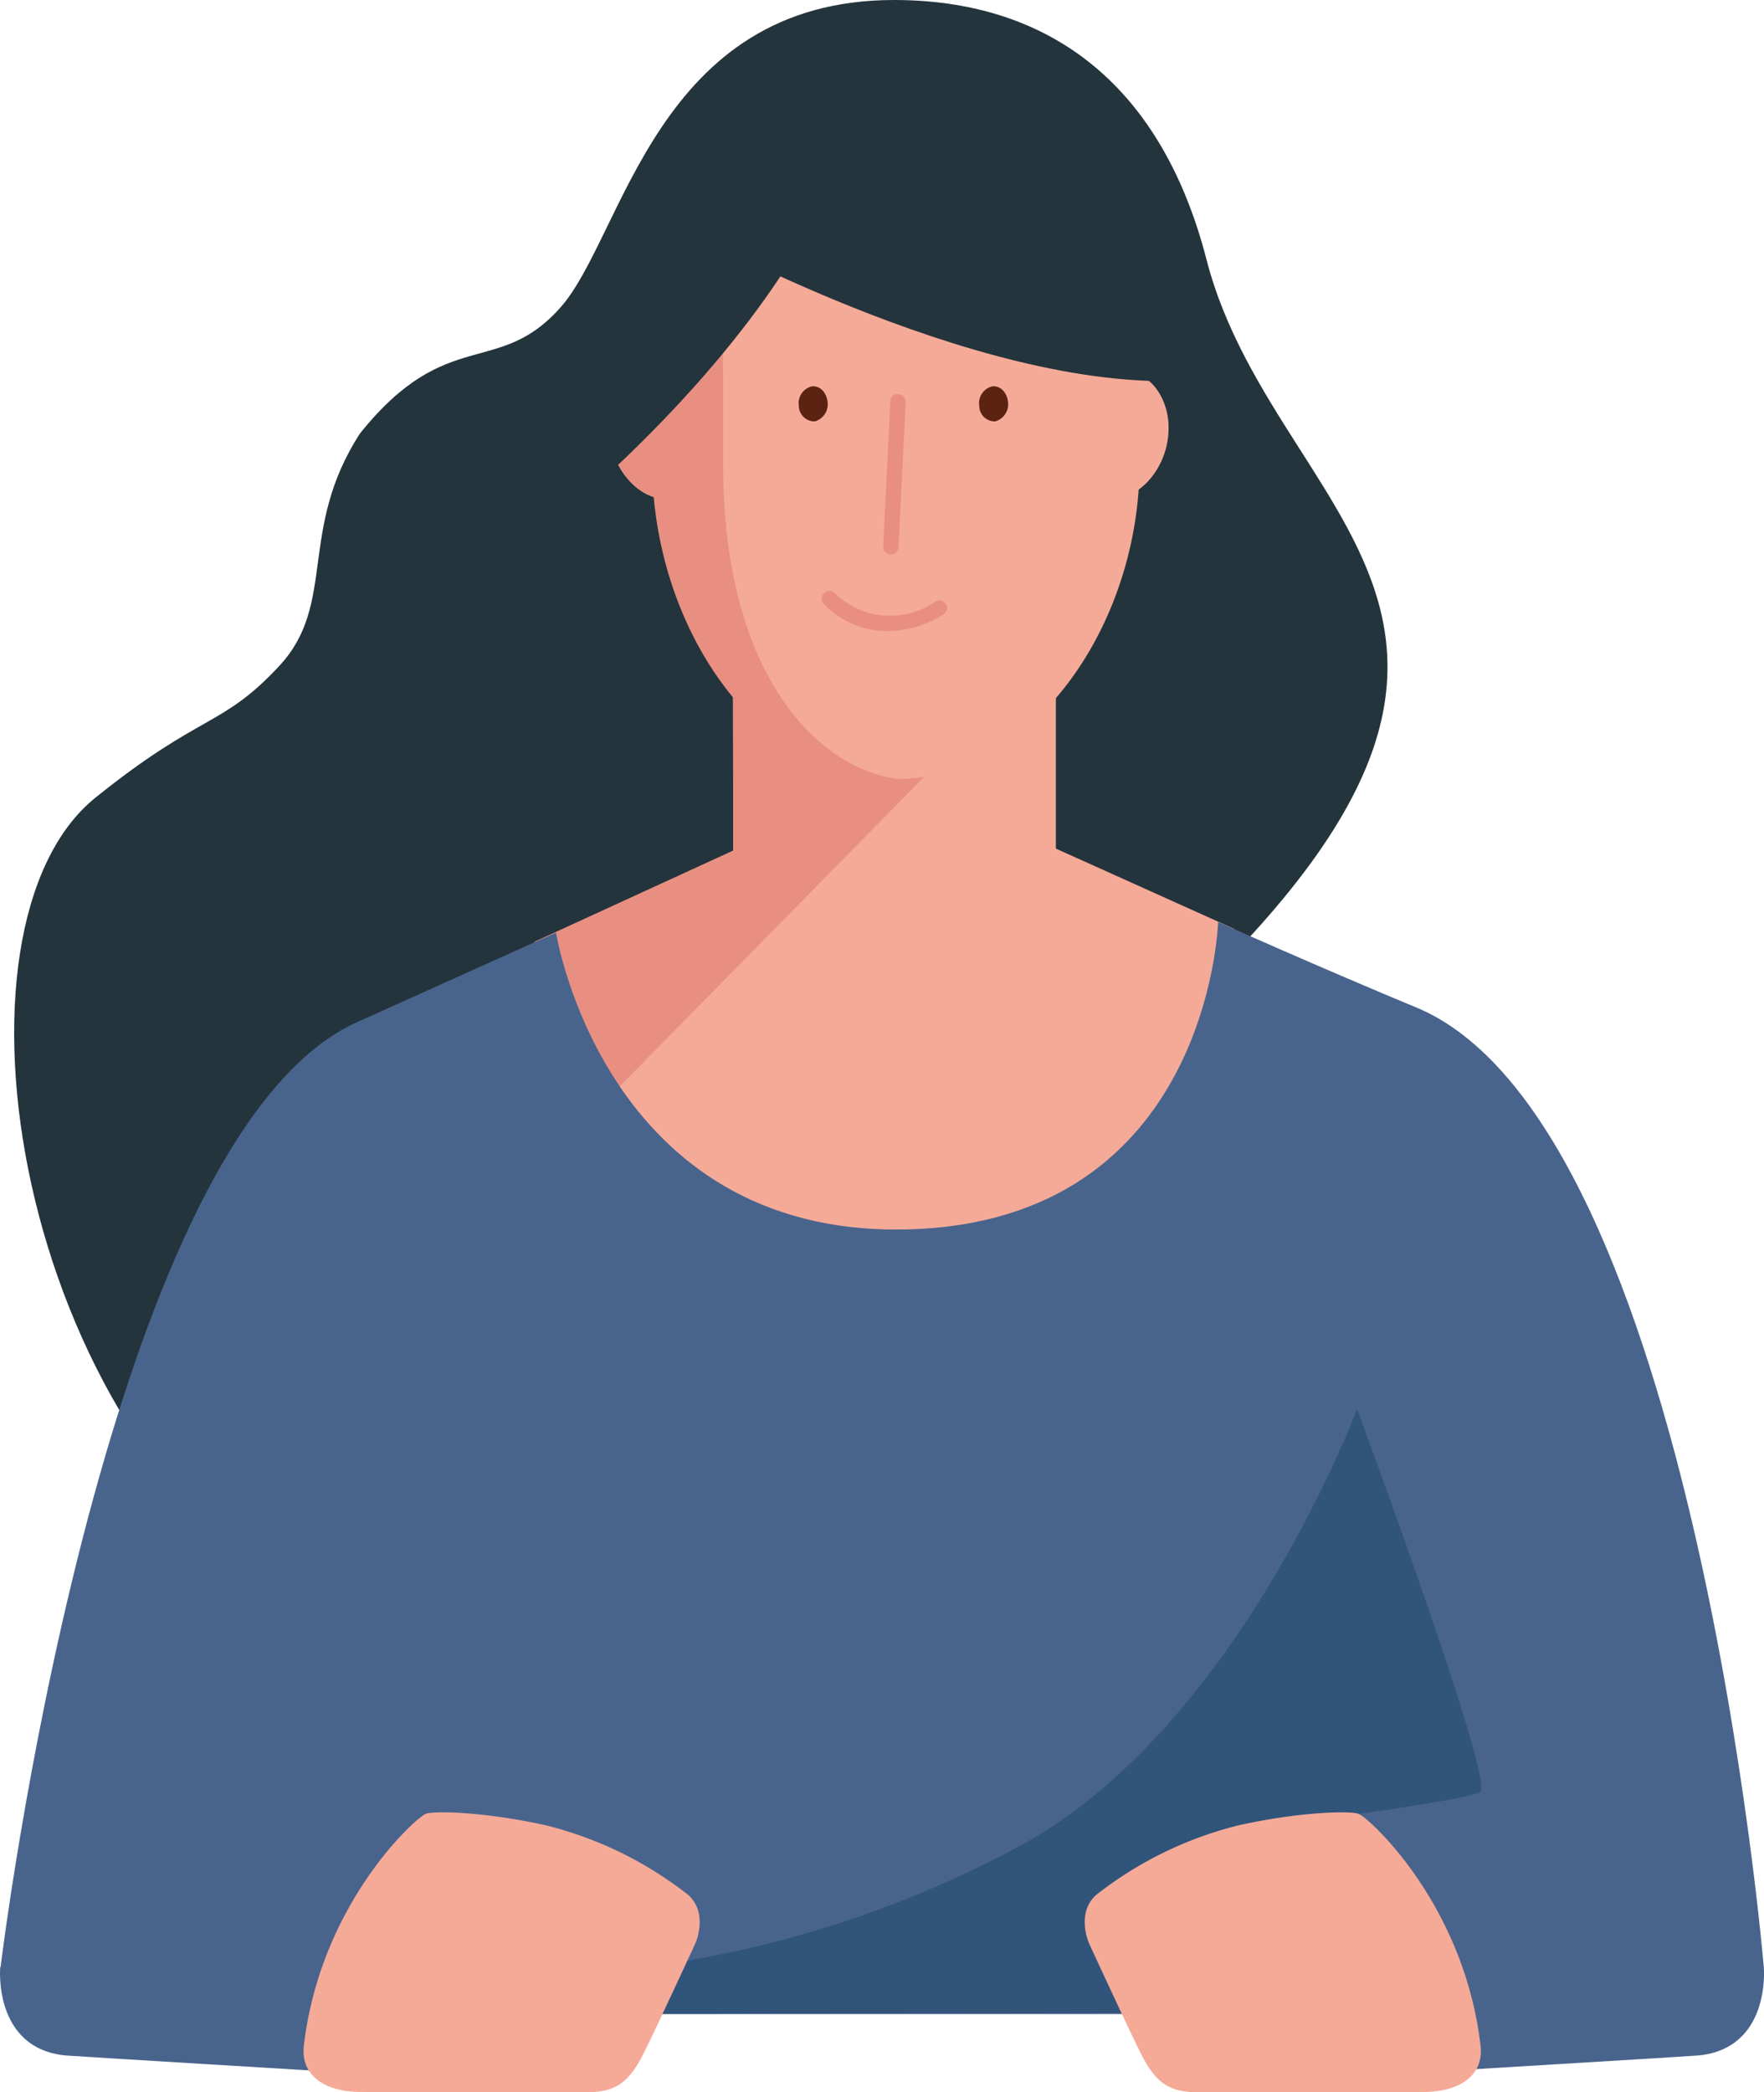 <svg xmlns="http://www.w3.org/2000/svg" width="116.466" height="138.105" viewBox="0 0 116.466 138.105">
  <g id="avatar" transform="translate(-437.378 -7985.697)">
    <g id="Group_370" data-name="Group 370" transform="translate(437.378 7985.697)">
      <path id="Path_425" data-name="Path 425" d="M34.66,106.185C15.11,94.506,9.993,61.09,20.559,52.633c6.992-5.625,8.32-4.59,12.128-8.691s1.191-8.984,5.332-15.351c5.742-7.148,9.121-3.633,13.241-8.32C55.42,15.565,57.568,0,73.27,0c9.765,0,17.518,5.1,20.624,17.128,4.824,18.69,29.256,24.842-9.921,56.4C69.95,84.877,71.688,105.4,34.66,106.185Z" transform="translate(-14.237)" fill="#24343c"/>
      <path id="Path_428" data-name="Path 428" d="M78.978,40.263l-11.8-5.312V22.1H45.855l.02,12.987L32.77,41.1c.293,7.285,8.984,21.756,23.495,21.756C70.775,62.879,78.685,47.548,78.978,40.263Z" transform="translate(2.535 21.061)" fill="#f5aa98"/>
      <path id="Path_429" data-name="Path 429" d="M60.8,22.1H45.855l.02,12.987L32.77,41.1c.176,4.55.02,9.433,4.785,10.39L63.081,25.537" transform="translate(2.535 21.061)" fill="#e98f81"/>
      <g id="Group_357" data-name="Group 357" transform="translate(40.21 6.992)">
        <path id="Path_430" data-name="Path 430" d="M56.929,17.2c.391-2.265-.781-4.355-2.637-4.648a3.284,3.284,0,0,0-2.91,1.133c.078.02.176.02.273.039,0,0,.215-.117-.293,2.793-.527,3.047,1,4.14,1.758,4.492C54.878,21.1,56.578,19.344,56.929,17.2Z" transform="translate(-20.059 4.931)" fill="#f5aa98"/>
        <path id="Path_431" data-name="Path 431" d="M35.357,17.2c-.391-2.265.781-4.355,2.637-4.648a3.284,3.284,0,0,1,2.91,1.133c-.078.02-.176.02-.273.039,0,0-.215-.117.293,2.793.527,3.047-1,4.14-1.758,4.492C37.427,21.1,35.728,19.344,35.357,17.2Z" transform="translate(-35.282 4.931)" fill="#f5aa98"/>
        <path id="Path_432" data-name="Path 432" d="M52.716,3.58c-5.136,0-12.5,2.7-13.769,9.062-.781,3.886-2.187,9.9-2.187,14.491,0,10.9,7.187,20.878,16.073,20.878.449,0,.9-.039,1.348-.078,8.242-.957,14.726-10.468,14.726-20.8C68.887,16.235,61.583,3.58,52.716,3.58Zm.371,44.275h0Z" transform="translate(-33.873 -3.58)" fill="#f5aa98"/>
      </g>
      <path id="Path_433" data-name="Path 433" d="M38.107,37.839c7.187-3.242,13.28-5.976,13.28-5.976S54.571,51.94,74.569,51.452C94.549,50.963,95.1,31.16,95.1,31.16s6.777,3.027,13.319,5.742c18.124,7.988,22.713,63.277,22.713,63.277l-37.107,3.066H54.532L14.71,100.179C14.71,100.16,21.311,45.671,38.107,37.839Z" transform="translate(-14.677 29.695)" fill="#49648c"/>
      <path id="Path_434" data-name="Path 434" d="M44.96,15.71" transform="translate(14.152 14.972)" fill="#c3dee5"/>
      <path id="Path_435" data-name="Path 435" d="M47.8,14.353a1.144,1.144,0,0,1,.84-1.289c.527-.078.976.371,1.055,1a1.179,1.179,0,0,1-.84,1.309A1.024,1.024,0,0,1,47.8,14.353Z" transform="translate(16.855 12.442)" fill="#5c2312"/>
      <path id="Path_436" data-name="Path 436" d="M37.07,12.819s19.042,10.9,33.279,10.839c8.437-.039-2.832-14.843-2.832-14.843S58.26-.306,50.331,1.921,37.07,12.819,37.07,12.819Z" transform="translate(6.633 1.497)" fill="#24343c"/>
      <path id="Path_437" data-name="Path 437" d="M41.7,14.353a1.144,1.144,0,0,1,.84-1.289c.527-.078.976.371,1.055,1a1.179,1.179,0,0,1-.84,1.309A1.036,1.036,0,0,1,41.7,14.353Z" transform="translate(11.042 12.442)" fill="#5c2312"/>
      <g id="Group_361" data-name="Group 361" transform="translate(58.31 26.005)">
        <g id="Group_360" data-name="Group 360">
          <g id="Group_359" data-name="Group 359">
            <g id="Group_358" data-name="Group 358">
              <path id="Path_438" data-name="Path 438" d="M45.039,23.909h0a.5.5,0,0,1-.488-.527l.469-9.589a.458.458,0,0,1,.527-.469.5.5,0,0,1,.488.527l-.469,9.589A.515.515,0,0,1,45.039,23.909Z" transform="translate(-44.549 -13.316)" fill="#e98f81"/>
            </g>
          </g>
        </g>
      </g>
      <path id="Path_439" data-name="Path 439" d="M64.051,76.134c14.081-8.1,21.678-28.514,21.678-28.514s8.847,23.846,8.164,25.233c-.234.508-11.952,2.031-11.952,2.031l-10.117,12.6-33.513.059L34.17,84.9A71.682,71.682,0,0,0,64.051,76.134Z" transform="translate(3.869 45.382)" fill="#31547b"/>
      <path id="Path_440" data-name="Path 440" d="M65.482,78.378S82.649,77.343,83.1,77.3c4.8-.469,4.316-5.82,4.316-5.82L76.849,61.25,60.58,70.136Z" transform="translate(29.038 58.371)" fill="#49648c"/>
      <path id="Path_441" data-name="Path 441" d="M58.68,79.725c-1.66-.039-2.578-.527-3.574-2.48-.7-1.367-3.457-7.343-3.457-7.343s-.879-1.953.449-3.183a24.928,24.928,0,0,1,9.413-4.609c3.945-.879,7.3-.977,7.929-.762s6.992,5.918,8.066,15.39c.176,1.914-1.445,2.969-3.75,2.969C71.433,79.725,60.34,79.744,58.68,79.725Z" transform="translate(20.255 58.372)" fill="#f5aa98"/>
      <path id="Path_442" data-name="Path 442" d="M36.639,78.378S19.472,77.343,19.023,77.3c-4.8-.469-4.316-5.82-4.316-5.82L25.273,61.25l16.268,8.886Z" transform="translate(-14.693 58.371)" fill="#49648c"/>
      <path id="Path_443" data-name="Path 443" d="M43.793,79.725c1.66-.039,2.578-.527,3.574-2.48.7-1.367,3.457-7.343,3.457-7.343s.879-1.953-.449-3.183a24.928,24.928,0,0,0-9.413-4.609c-3.945-.879-7.3-.977-7.929-.762s-6.992,5.918-8.066,15.39c-.176,1.914,1.445,2.969,3.75,2.969C31.04,79.725,42.133,79.744,43.793,79.725Z" transform="translate(-4.915 58.372)" fill="#f5aa98"/>
      <g id="Group_365" data-name="Group 365" transform="translate(54.251 39.011)">
        <g id="Group_364" data-name="Group 364">
          <g id="Group_363" data-name="Group 363">
            <g id="Group_362" data-name="Group 362">
              <path id="Path_444" data-name="Path 444" d="M46.941,22.621a5.807,5.807,0,0,1-4.316-1.777.5.5,0,0,1,0-.723.519.519,0,0,1,.723,0,5.209,5.209,0,0,0,6.6.566.5.5,0,1,1,.586.82A7.119,7.119,0,0,1,46.941,22.621Z" transform="translate(-42.471 -19.975)" fill="#e98f81"/>
            </g>
          </g>
        </g>
      </g>
      <path id="Path_449" data-name="Path 449" d="M35.357,17.185c-.391-2.285.781-4.375,2.6-4.687a3.2,3.2,0,0,1,2.871,1.152c-.078.02-.176.02-.254.039,0,0-.215-.117.293,2.832.508,3.066-1,4.179-1.738,4.531C37.388,21.111,35.728,19.353,35.357,17.185Z" transform="translate(4.928 11.876)" fill="#e98f81"/>
      <path id="Path_450" data-name="Path 450" d="M41.427,21.775c0-14.159-.078-12.4-.078-12.4-.449,0-.879,0-1.25.02A23.138,23.138,0,0,0,36.74,21.639c0,10.976,7.109,21.053,15.858,21.053.449,0,.9-.039,1.328-.078C48.458,42.594,41.427,36.521,41.427,21.775Z" transform="translate(6.318 8.867)" fill="#e98f81"/>
      <path id="Path_451" data-name="Path 451" d="M29.58,37.08s23.1-15.546,27.654-33.142C50.887,1.281,43.153,8.8,43.153,8.8S30.81,27.764,29.58,37.08Z" transform="translate(-0.505 3.211)" fill="#24343c"/>
    </g>
  </g>
</svg>
